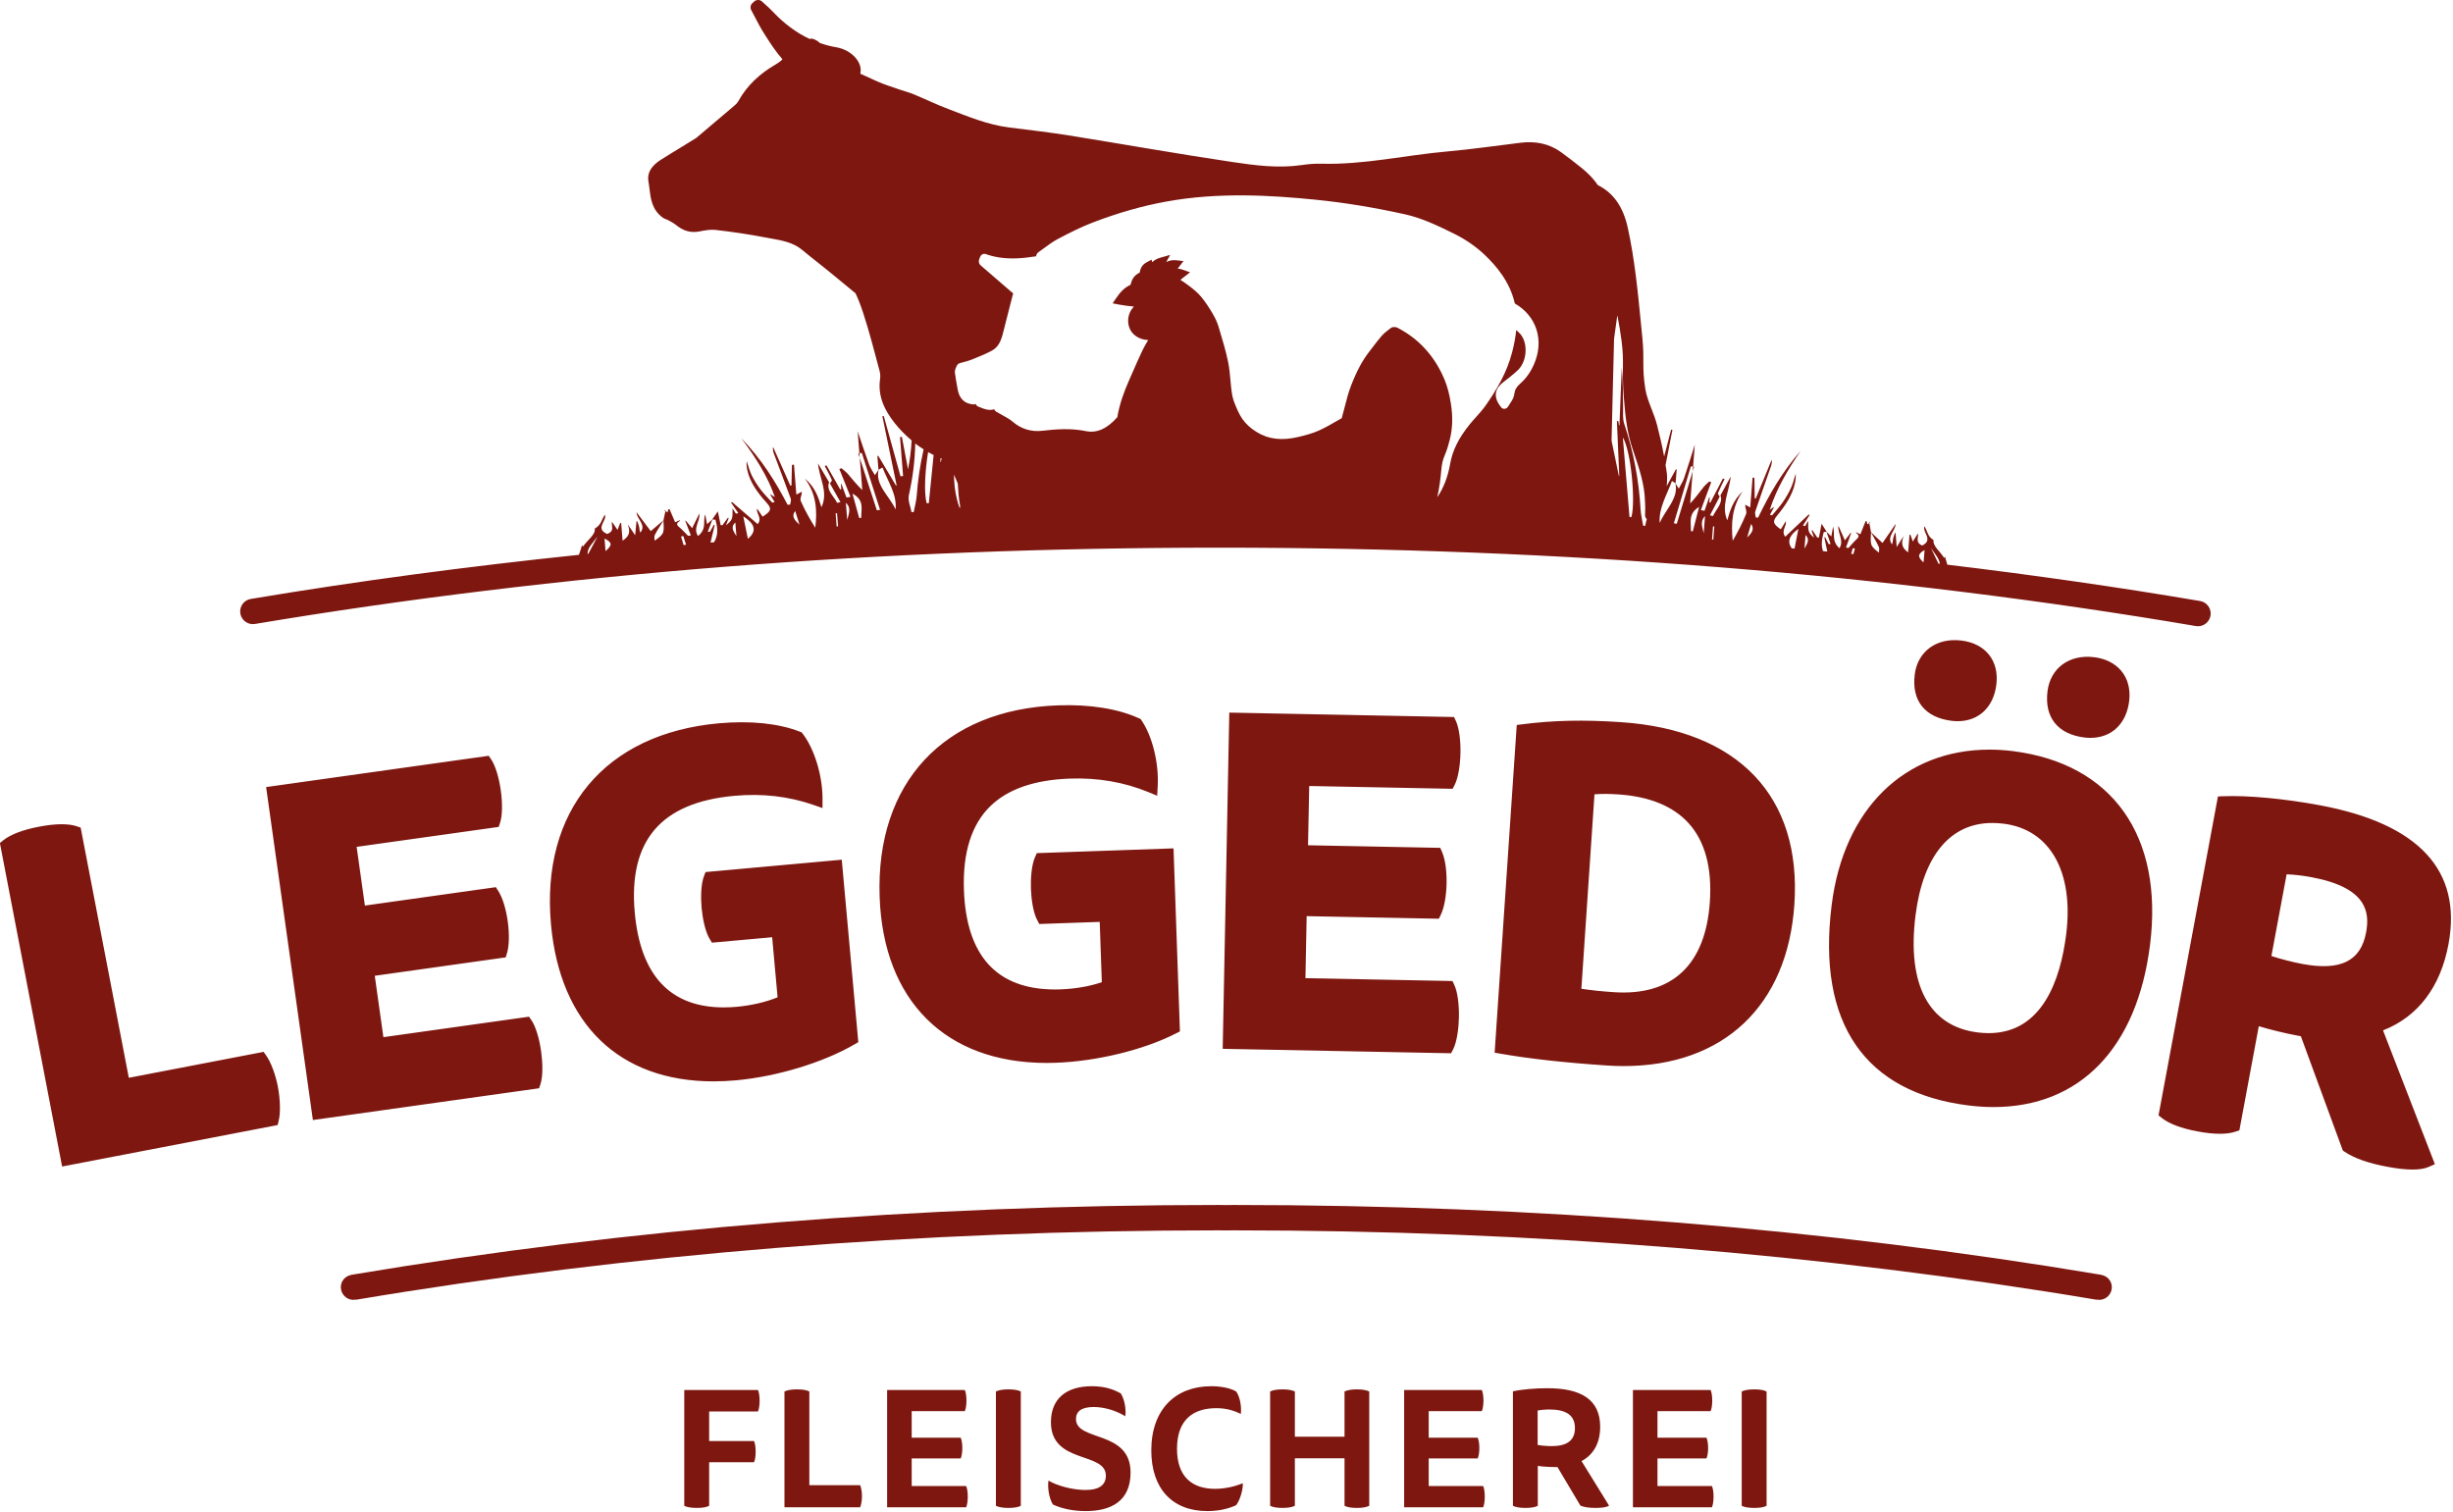 <?xml version="1.0" encoding="UTF-8" standalone="no"?>
<!DOCTYPE svg PUBLIC "-//W3C//DTD SVG 1.1//EN" "http://www.w3.org/Graphics/SVG/1.1/DTD/svg11.dtd">
<svg width="100%" height="100%" viewBox="0 0 1126 694" version="1.1" xmlns="http://www.w3.org/2000/svg" xmlns:xlink="http://www.w3.org/1999/xlink" xml:space="preserve" xmlns:serif="http://www.serif.com/" style="fill-rule:evenodd;clip-rule:evenodd;stroke-linejoin:round;stroke-miterlimit:2;">
    <g transform="matrix(1,0,0,1,-1673.83,-5270.37)">
        <g transform="matrix(10.886,0,0,10.886,2738.66,5594.13)">
            <path d="M0,4.214C-1.456,3.943 -3.02,3.792 -4.061,3.834L-4.292,3.843L-6.798,17.292L-6.661,17.4C-6.354,17.645 -5.832,17.842 -5.15,17.969C-4.457,18.099 -3.905,18.101 -3.547,17.976L-3.388,17.921L-2.57,13.532C-2.103,13.674 -1.463,13.831 -0.934,13.929L-0.796,13.955L0.974,18.776L1.052,18.828C1.472,19.108 2.052,19.311 2.879,19.465C3.276,19.539 3.623,19.576 3.912,19.576C4.206,19.576 4.431,19.539 4.603,19.462L4.855,19.349L2.669,13.708C4.14,13.132 5.092,11.881 5.429,10.073C6.008,6.964 4.181,4.993 0,4.214M1.954,9.581C1.727,10.795 0.869,11.203 -0.722,10.909C-1.147,10.829 -1.673,10.693 -2.038,10.572L-1.396,7.126C-1.06,7.141 -0.704,7.182 -0.351,7.248C1.996,7.685 2.114,8.725 1.954,9.581M-4.606,-3.779C-4.557,-4.071 -4.752,-4.347 -5.044,-4.397C-8.529,-4.989 -12.089,-5.496 -15.704,-5.93L-15.803,-6.269C-15.817,-6.251 -15.824,-6.233 -15.84,-6.214C-16,-6.486 -16.325,-6.712 -16.284,-6.966C-16.561,-7.141 -16.532,-7.36 -16.675,-7.548C-16.753,-7.28 -16.278,-6.973 -16.767,-6.736C-17.062,-6.873 -16.916,-7.05 -16.942,-7.251C-17.023,-7.123 -17.082,-7.028 -17.159,-6.906C-17.199,-7.019 -17.23,-7.106 -17.26,-7.192C-17.273,-7.193 -17.286,-7.193 -17.298,-7.194C-17.318,-6.945 -17.337,-6.697 -17.357,-6.448C-17.684,-6.68 -17.624,-6.904 -17.548,-7.138C-17.636,-6.998 -17.724,-6.858 -17.839,-6.675C-17.856,-6.897 -17.871,-7.08 -17.885,-7.263C-17.894,-7.265 -17.902,-7.267 -17.911,-7.27C-17.936,-7.195 -17.97,-7.121 -17.985,-7.045C-18.001,-6.959 -18.001,-6.871 -18.036,-6.787C-18.279,-7.108 -17.894,-7.35 -17.883,-7.645C-18.064,-7.383 -18.245,-7.121 -18.436,-6.845C-18.602,-6.999 -18.761,-7.147 -18.92,-7.295C-18.92,-7.293 -18.921,-7.291 -18.921,-7.289C-18.81,-7.088 -18.689,-6.888 -18.595,-6.685C-18.559,-6.607 -18.587,-6.522 -18.586,-6.44C-18.751,-6.559 -18.882,-6.674 -18.912,-6.794C-18.954,-6.958 -18.922,-7.124 -18.921,-7.289C-18.923,-7.293 -18.925,-7.297 -18.927,-7.301C-18.925,-7.299 -18.922,-7.297 -18.92,-7.295L-18.92,-7.296C-18.945,-7.426 -18.969,-7.556 -18.994,-7.685C-19.02,-7.668 -19.042,-7.653 -19.076,-7.63C-19.088,-7.686 -19.096,-7.722 -19.104,-7.759C-19.119,-7.762 -19.134,-7.765 -19.149,-7.768C-19.221,-7.587 -19.292,-7.405 -19.369,-7.211C-19.448,-7.249 -19.496,-7.272 -19.548,-7.298C-19.548,-7.282 -19.555,-7.268 -19.546,-7.262C-19.412,-7.176 -19.422,-7.1 -19.521,-7.011C-19.652,-6.891 -19.756,-6.759 -19.872,-6.633C-19.907,-6.639 -19.942,-6.646 -19.977,-6.653C-19.903,-6.859 -19.83,-7.065 -19.756,-7.271C-19.763,-7.273 -19.769,-7.275 -19.776,-7.277C-19.849,-7.182 -19.922,-7.088 -20.024,-6.956C-20.126,-7.187 -20.211,-7.378 -20.296,-7.57C-20.343,-7.266 -20.042,-6.952 -20.255,-6.623C-20.6,-6.936 -20.428,-7.24 -20.52,-7.536C-20.543,-7.411 -20.566,-7.285 -20.596,-7.12C-20.685,-7.208 -20.74,-7.263 -20.794,-7.317L-20.798,-7.317C-20.741,-7.145 -20.684,-6.974 -20.626,-6.803C-20.653,-6.8 -20.679,-6.798 -20.706,-6.795C-20.756,-6.892 -20.805,-6.989 -20.854,-7.086C-20.866,-7.085 -20.878,-7.084 -20.89,-7.082C-20.848,-6.883 -20.806,-6.683 -20.764,-6.483C-20.824,-6.489 -20.886,-6.494 -20.946,-6.5C-21.038,-6.767 -20.987,-7.034 -20.917,-7.299C-20.914,-7.31 -20.843,-7.312 -20.798,-7.317C-20.799,-7.319 -20.8,-7.321 -20.801,-7.323C-20.799,-7.322 -20.796,-7.319 -20.794,-7.317L-20.791,-7.317C-20.863,-7.431 -20.935,-7.545 -21.005,-7.656C-21.042,-7.469 -21.08,-7.272 -21.118,-7.075C-21.141,-7.074 -21.163,-7.073 -21.186,-7.072C-21.253,-7.174 -21.321,-7.275 -21.388,-7.377C-21.401,-7.376 -21.414,-7.374 -21.428,-7.373C-21.394,-7.277 -21.361,-7.181 -21.323,-7.069C-21.569,-7.285 -21.581,-7.328 -21.57,-7.782C-21.614,-7.706 -21.657,-7.63 -21.701,-7.554C-21.731,-7.563 -21.762,-7.571 -21.792,-7.58C-21.698,-7.727 -21.605,-7.875 -21.511,-8.022C-21.524,-8.029 -21.538,-8.037 -21.552,-8.044C-21.871,-7.741 -22.191,-7.438 -22.539,-7.108C-22.728,-7.368 -22.467,-7.55 -22.514,-7.763C-22.584,-7.65 -22.655,-7.536 -22.726,-7.421C-23.051,-7.641 -23.087,-7.752 -22.882,-7.999C-22.521,-8.435 -22.226,-8.885 -22.126,-9.383C-22.101,-9.507 -22.086,-9.631 -22.1,-9.76C-22.163,-9.562 -22.208,-9.361 -22.295,-9.169C-22.389,-8.962 -22.507,-8.759 -22.642,-8.562C-22.773,-8.373 -22.941,-8.194 -23.092,-8.01C-23.123,-8.018 -23.154,-8.025 -23.184,-8.032C-23.127,-8.137 -23.071,-8.243 -23,-8.374C-23.084,-8.316 -23.137,-8.279 -23.191,-8.242C-22.914,-9.115 -22.435,-9.933 -21.884,-10.734C-22.667,-9.846 -23.214,-8.891 -23.682,-7.915C-23.715,-7.917 -23.747,-7.919 -23.779,-7.921C-23.788,-8.005 -23.828,-8.093 -23.802,-8.171C-23.588,-8.808 -23.36,-9.442 -23.14,-10.077C-23.109,-10.167 -23.093,-10.26 -23.109,-10.357C-23.333,-9.812 -23.558,-9.266 -23.782,-8.72C-23.797,-8.722 -23.812,-8.724 -23.826,-8.726C-23.83,-9.015 -23.834,-9.305 -23.838,-9.594C-23.864,-9.596 -23.89,-9.598 -23.916,-9.6C-23.948,-9.197 -23.98,-8.793 -24.015,-8.342C-24.127,-8.404 -24.168,-8.427 -24.223,-8.458C-24.224,-8.436 -24.228,-8.42 -24.226,-8.405C-24.212,-8.29 -24.148,-8.165 -24.191,-8.061C-24.346,-7.681 -24.537,-7.307 -24.753,-6.938C-24.826,-7.658 -24.79,-8.363 -24.335,-9.017C-24.731,-8.652 -24.864,-8.226 -24.982,-7.8C-25.256,-8.427 -24.897,-9.005 -24.838,-9.646C-24.996,-9.356 -25.133,-9.103 -25.271,-8.85C-25.148,-8.515 -25.462,-8.268 -25.583,-7.982C-25.626,-7.992 -25.67,-8.001 -25.713,-8.01C-25.576,-8.275 -25.438,-8.539 -25.301,-8.803C-25.327,-8.852 -25.389,-8.907 -25.373,-8.948C-25.292,-9.148 -25.191,-9.344 -25.096,-9.542C-25.12,-9.548 -25.145,-9.554 -25.169,-9.559C-25.345,-9.222 -25.52,-8.885 -25.696,-8.548C-25.71,-8.551 -25.725,-8.553 -25.739,-8.555C-25.733,-8.628 -25.727,-8.7 -25.722,-8.772C-25.729,-8.773 -25.737,-8.773 -25.744,-8.773C-25.811,-8.583 -25.877,-8.393 -25.943,-8.202C-25.994,-8.212 -26.045,-8.221 -26.097,-8.23C-25.951,-8.623 -25.805,-9.016 -25.659,-9.409C-25.687,-9.418 -25.715,-9.427 -25.742,-9.437C-25.824,-9.358 -25.919,-9.283 -25.985,-9.199C-26.164,-8.97 -26.331,-8.738 -26.547,-8.512C-26.511,-8.969 -26.475,-9.423 -26.44,-9.869C-26.664,-9.131 -26.888,-8.393 -27.112,-7.655L-27.235,-7.675C-26.996,-8.475 -26.757,-9.275 -26.519,-10.075C-26.487,-10.072 -26.456,-10.07 -26.424,-10.067C-26.4,-10.379 -26.375,-10.692 -26.352,-10.989C-26.489,-10.558 -26.638,-10.067 -26.804,-9.578C-26.852,-9.434 -26.945,-9.297 -27.028,-9.136C-27.085,-9.228 -27.128,-9.297 -27.171,-9.367C-27.018,-8.737 -27.598,-8.245 -27.831,-7.687C-27.885,-8.309 -27.529,-8.866 -27.316,-9.459C-27.25,-9.417 -27.211,-9.392 -27.171,-9.367C-27.169,-9.365 -27.164,-9.363 -27.162,-9.361C-27.147,-9.555 -27.131,-9.748 -27.116,-9.942C-27.126,-9.946 -27.136,-9.951 -27.147,-9.955C-27.277,-9.718 -27.407,-9.48 -27.537,-9.242C-27.518,-9.423 -27.512,-9.604 -27.53,-9.784C-27.542,-9.899 -27.569,-10.013 -27.586,-10.127C-27.489,-10.623 -27.392,-11.12 -27.295,-11.617C-27.314,-11.62 -27.333,-11.622 -27.351,-11.624C-27.449,-11.246 -27.547,-10.868 -27.645,-10.49C-27.725,-10.921 -27.824,-11.356 -27.944,-11.822C-28.005,-12.056 -28.092,-12.282 -28.177,-12.5C-28.288,-12.786 -28.392,-13.055 -28.436,-13.33C-28.591,-14.31 -28.466,-14.509 -28.562,-15.486L-28.626,-16.133C-28.755,-17.45 -28.888,-18.811 -29.178,-20.138C-29.371,-21.02 -29.786,-21.609 -30.439,-21.935C-30.618,-22.197 -30.843,-22.429 -31.103,-22.641C-31.393,-22.876 -31.689,-23.104 -31.991,-23.324C-32.499,-23.691 -33.073,-23.796 -33.686,-23.723C-34.718,-23.6 -35.747,-23.447 -36.781,-23.355C-38.559,-23.199 -40.311,-22.785 -42.109,-22.838C-42.383,-22.846 -42.662,-22.82 -42.934,-22.78C-43.916,-22.636 -44.893,-22.767 -45.855,-22.91C-48.159,-23.252 -50.452,-23.662 -52.751,-24.031C-53.586,-24.164 -54.426,-24.261 -55.264,-24.366C-56.166,-24.478 -56.995,-24.828 -57.833,-25.145C-58.33,-25.333 -58.809,-25.567 -59.301,-25.77C-59.496,-25.85 -59.704,-25.901 -59.905,-25.971C-60.214,-26.079 -60.527,-26.177 -60.827,-26.308C-61.016,-26.39 -61.204,-26.478 -61.391,-26.566C-61.418,-26.583 -61.447,-26.593 -61.476,-26.604C-61.497,-26.615 -61.518,-26.624 -61.54,-26.634C-61.528,-26.692 -61.522,-26.749 -61.524,-26.805C-61.542,-27.236 -61.994,-27.651 -62.554,-27.748C-62.792,-27.789 -63.021,-27.849 -63.244,-27.926C-63.256,-27.937 -63.267,-27.949 -63.28,-27.96C-63.378,-28.049 -63.581,-28.145 -63.659,-28.101C-63.662,-28.1 -63.663,-28.096 -63.666,-28.094C-64.235,-28.357 -64.759,-28.747 -65.249,-29.27C-65.347,-29.373 -65.45,-29.466 -65.551,-29.556C-65.595,-29.596 -65.638,-29.635 -65.681,-29.675C-65.776,-29.764 -65.923,-29.764 -66.018,-29.676L-66.087,-29.613C-66.171,-29.536 -66.192,-29.412 -66.138,-29.312C-66.085,-29.216 -66.035,-29.118 -65.984,-29.021C-65.867,-28.795 -65.746,-28.561 -65.603,-28.339L-65.522,-28.211C-65.311,-27.88 -65.088,-27.542 -64.821,-27.241C-64.9,-27.156 -65.008,-27.082 -65.13,-27.011C-65.777,-26.632 -66.318,-26.141 -66.684,-25.473C-66.737,-25.376 -66.835,-25.3 -66.922,-25.225C-67.431,-24.79 -67.942,-24.356 -68.456,-23.926C-68.675,-23.789 -68.894,-23.653 -69.115,-23.519C-69.384,-23.355 -69.654,-23.192 -69.92,-23.023C-70.098,-22.91 -70.572,-22.608 -70.472,-22.08C-70.454,-21.982 -70.442,-21.881 -70.43,-21.779C-70.381,-21.368 -70.326,-20.902 -69.882,-20.573C-69.821,-20.527 -69.757,-20.504 -69.711,-20.488C-69.695,-20.482 -69.679,-20.478 -69.666,-20.47L-69.574,-20.42C-69.483,-20.37 -69.397,-20.323 -69.33,-20.269C-69.008,-20.003 -68.699,-19.91 -68.325,-19.982C-68.098,-20.026 -67.864,-20.07 -67.654,-20.047L-67.653,-20.047C-66.888,-19.958 -66.21,-19.856 -65.582,-19.735C-65.5,-19.72 -65.417,-19.705 -65.335,-19.69C-64.84,-19.602 -64.372,-19.518 -63.997,-19.207C-63.792,-19.036 -63.582,-18.87 -63.373,-18.704C-63.203,-18.569 -63.033,-18.434 -62.864,-18.296L-62.558,-18.046C-62.292,-17.828 -62.021,-17.606 -61.752,-17.382L-61.751,-17.393C-61.618,-17.119 -61.513,-16.832 -61.418,-16.542C-61.153,-15.743 -60.951,-14.922 -60.729,-14.109C-60.699,-14 -60.69,-13.878 -60.706,-13.767C-60.812,-13.039 -60.519,-12.443 -60.088,-11.898C-59.873,-11.625 -59.631,-11.387 -59.375,-11.168C-59.398,-10.765 -59.443,-10.36 -59.528,-9.951C-59.616,-10.417 -59.702,-10.869 -59.787,-11.321C-59.813,-11.317 -59.839,-11.314 -59.865,-11.311C-59.822,-10.763 -59.779,-10.216 -59.736,-9.668C-59.772,-9.664 -59.809,-9.66 -59.845,-9.656C-60.08,-10.503 -60.314,-11.349 -60.549,-12.196C-60.569,-12.194 -60.59,-12.191 -60.61,-12.189C-60.41,-11.217 -60.209,-10.246 -60.008,-9.274C-60.018,-9.273 -60.028,-9.271 -60.038,-9.27C-60.288,-9.688 -60.537,-10.106 -60.786,-10.525C-60.798,-10.52 -60.809,-10.516 -60.82,-10.511C-60.805,-10.318 -60.789,-10.124 -60.774,-9.93C-60.771,-9.932 -60.767,-9.935 -60.764,-9.936C-60.72,-9.962 -60.677,-9.987 -60.604,-10.029C-60.375,-9.438 -59.988,-8.884 -60.052,-8.26C-60.304,-8.817 -60.937,-9.305 -60.764,-9.936C-60.812,-9.866 -60.86,-9.797 -60.924,-9.704C-61.013,-9.864 -61.114,-10.001 -61.166,-10.144C-61.344,-10.632 -61.504,-11.123 -61.651,-11.553C-61.628,-11.256 -61.603,-10.943 -61.579,-10.631C-61.544,-10.634 -61.51,-10.637 -61.475,-10.64C-61.219,-9.841 -60.963,-9.042 -60.707,-8.244C-60.752,-8.237 -60.797,-8.23 -60.842,-8.223C-61.082,-8.96 -61.323,-9.697 -61.563,-10.433C-61.528,-9.987 -61.492,-9.533 -61.456,-9.076C-61.691,-9.3 -61.873,-9.532 -62.068,-9.759C-62.139,-9.843 -62.243,-9.917 -62.332,-9.995C-62.363,-9.985 -62.394,-9.976 -62.424,-9.966C-62.267,-9.575 -62.11,-9.183 -61.953,-8.791C-62.009,-8.781 -62.065,-8.771 -62.122,-8.761C-62.193,-8.951 -62.264,-9.141 -62.335,-9.331C-62.344,-9.331 -62.352,-9.33 -62.36,-9.33C-62.355,-9.258 -62.349,-9.186 -62.343,-9.113C-62.359,-9.111 -62.374,-9.108 -62.39,-9.106C-62.58,-9.442 -62.771,-9.778 -62.961,-10.113C-62.988,-10.107 -63.015,-10.101 -63.041,-10.096C-62.939,-9.898 -62.829,-9.703 -62.742,-9.503C-62.724,-9.463 -62.793,-9.407 -62.822,-9.358C-62.674,-9.094 -62.525,-8.831 -62.376,-8.567C-62.423,-8.558 -62.471,-8.548 -62.519,-8.538C-62.65,-8.823 -62.992,-9.068 -62.855,-9.404C-63.004,-9.656 -63.153,-9.908 -63.324,-10.198C-63.265,-9.556 -62.875,-8.981 -63.18,-8.351C-63.307,-8.776 -63.449,-9.202 -63.881,-9.564C-63.387,-8.913 -63.353,-8.208 -63.438,-7.487C-63.672,-7.855 -63.879,-8.227 -64.047,-8.607C-64.093,-8.71 -64.022,-8.835 -64.005,-8.951C-64.003,-8.966 -64.007,-8.982 -64.009,-9.004C-64.069,-8.973 -64.114,-8.95 -64.237,-8.886C-64.273,-9.337 -64.305,-9.741 -64.336,-10.145C-64.365,-10.142 -64.394,-10.14 -64.423,-10.138C-64.429,-9.848 -64.436,-9.558 -64.442,-9.269C-64.458,-9.267 -64.474,-9.265 -64.491,-9.263C-64.733,-9.807 -64.975,-10.352 -65.218,-10.896C-65.235,-10.798 -65.219,-10.705 -65.186,-10.616C-64.948,-9.982 -64.703,-9.349 -64.473,-8.714C-64.445,-8.636 -64.489,-8.547 -64.5,-8.463C-64.536,-8.461 -64.571,-8.458 -64.606,-8.456C-65.113,-9.43 -65.706,-10.381 -66.56,-11.264C-65.961,-10.466 -65.441,-9.651 -65.143,-8.78C-65.202,-8.817 -65.261,-8.853 -65.353,-8.911C-65.276,-8.78 -65.214,-8.675 -65.153,-8.57C-65.186,-8.562 -65.22,-8.555 -65.253,-8.547C-65.418,-8.73 -65.601,-8.907 -65.743,-9.096C-65.891,-9.292 -66.018,-9.494 -66.12,-9.7C-66.214,-9.892 -66.262,-10.093 -66.33,-10.29C-66.346,-10.161 -66.331,-10.037 -66.304,-9.914C-66.198,-9.416 -65.877,-8.967 -65.485,-8.535C-65.261,-8.289 -65.302,-8.177 -65.661,-7.955C-65.738,-8.069 -65.814,-8.182 -65.891,-8.295C-65.943,-8.081 -65.658,-7.902 -65.868,-7.64C-66.248,-7.967 -66.596,-8.268 -66.945,-8.569C-66.96,-8.562 -66.975,-8.554 -66.99,-8.547C-66.888,-8.4 -66.787,-8.253 -66.685,-8.107C-66.718,-8.098 -66.752,-8.089 -66.786,-8.08C-66.833,-8.156 -66.88,-8.231 -66.927,-8.307C-66.918,-7.853 -66.932,-7.81 -67.204,-7.592C-67.161,-7.704 -67.124,-7.8 -67.087,-7.897C-67.101,-7.898 -67.116,-7.899 -67.13,-7.9C-67.205,-7.798 -67.279,-7.696 -67.354,-7.594C-67.379,-7.595 -67.404,-7.596 -67.429,-7.597C-67.47,-7.793 -67.51,-7.99 -67.548,-8.177C-67.626,-8.065 -67.706,-7.95 -67.786,-7.836L-67.783,-7.836C-67.781,-7.838 -67.777,-7.84 -67.776,-7.842C-67.776,-7.84 -67.777,-7.838 -67.778,-7.835C-67.729,-7.831 -67.651,-7.83 -67.648,-7.819C-67.56,-7.506 -67.513,-7.192 -67.707,-6.875C-67.757,-6.871 -67.806,-6.866 -67.856,-6.862C-67.797,-7.109 -67.738,-7.355 -67.679,-7.602C-67.692,-7.603 -67.705,-7.604 -67.719,-7.605C-67.774,-7.508 -67.829,-7.41 -67.883,-7.313C-67.913,-7.315 -67.942,-7.318 -67.971,-7.32C-67.907,-7.492 -67.842,-7.664 -67.778,-7.835C-67.779,-7.835 -67.781,-7.836 -67.783,-7.836C-67.843,-7.781 -67.903,-7.726 -68.002,-7.637C-68.034,-7.802 -68.058,-7.928 -68.082,-8.053C-68.186,-7.756 -67.999,-7.453 -68.381,-7.138C-68.611,-7.464 -68.278,-7.781 -68.328,-8.085C-68.423,-7.893 -68.517,-7.7 -68.631,-7.469C-68.743,-7.6 -68.822,-7.694 -68.901,-7.787C-68.908,-7.785 -68.916,-7.783 -68.923,-7.781C-68.844,-7.576 -68.765,-7.37 -68.685,-7.165C-68.724,-7.158 -68.762,-7.151 -68.801,-7.144C-68.927,-7.27 -69.04,-7.401 -69.184,-7.52C-69.291,-7.609 -69.301,-7.684 -69.154,-7.771C-69.144,-7.777 -69.152,-7.791 -69.151,-7.807C-69.209,-7.781 -69.261,-7.758 -69.348,-7.718C-69.431,-7.912 -69.509,-8.093 -69.586,-8.275C-69.603,-8.271 -69.619,-8.268 -69.635,-8.265C-69.644,-8.228 -69.653,-8.192 -69.668,-8.136C-69.705,-8.158 -69.728,-8.173 -69.757,-8.19C-69.785,-8.06 -69.813,-7.931 -69.841,-7.8L-69.841,-7.799C-69.838,-7.801 -69.836,-7.804 -69.833,-7.806C-69.836,-7.802 -69.838,-7.798 -69.841,-7.794C-69.84,-7.628 -69.807,-7.462 -69.854,-7.298C-69.888,-7.178 -70.033,-7.062 -70.214,-6.942C-70.212,-7.023 -70.243,-7.109 -70.203,-7.186C-70.098,-7.39 -69.964,-7.591 -69.841,-7.794C-69.84,-7.796 -69.841,-7.797 -69.841,-7.799C-70.017,-7.65 -70.193,-7.501 -70.376,-7.345C-70.583,-7.62 -70.78,-7.88 -70.977,-8.141C-70.967,-7.846 -70.546,-7.607 -70.816,-7.284C-70.854,-7.368 -70.852,-7.456 -70.87,-7.542C-70.885,-7.618 -70.922,-7.692 -70.949,-7.766C-70.959,-7.764 -70.968,-7.762 -70.978,-7.759C-70.995,-7.576 -71.013,-7.393 -71.033,-7.171C-71.158,-7.353 -71.253,-7.492 -71.349,-7.632C-71.267,-7.398 -71.203,-7.174 -71.564,-6.94C-71.584,-7.189 -71.603,-7.437 -71.623,-7.686C-71.637,-7.685 -71.651,-7.684 -71.665,-7.684C-71.699,-7.597 -71.733,-7.51 -71.777,-7.396C-71.861,-7.518 -71.926,-7.612 -72.013,-7.74C-72.044,-7.539 -71.885,-7.362 -72.21,-7.223C-72.745,-7.457 -72.221,-7.767 -72.304,-8.035C-72.463,-7.846 -72.433,-7.627 -72.739,-7.449C-72.695,-7.196 -73.054,-6.967 -73.231,-6.694C-73.249,-6.713 -73.257,-6.731 -73.272,-6.749L-73.404,-6.345C-78.118,-5.854 -82.74,-5.239 -87.243,-4.485C-87.534,-4.437 -87.73,-4.161 -87.682,-3.87C-87.633,-3.578 -87.357,-3.381 -87.066,-3.43C-74.31,-5.564 -60.63,-6.647 -46.407,-6.647C-31.985,-6.647 -18.128,-5.535 -5.224,-3.342C-5.193,-3.337 -5.163,-3.334 -5.133,-3.334C-4.877,-3.334 -4.651,-3.519 -4.606,-3.779M-72.619,-7.117C-72.749,-6.874 -72.879,-6.632 -73.009,-6.389C-73.019,-6.388 -73.03,-6.386 -73.041,-6.385C-73.05,-6.646 -72.789,-6.879 -72.619,-7.117M-72.283,-6.502C-72.297,-6.685 -72.31,-6.844 -72.325,-7.033C-71.995,-6.863 -71.991,-6.755 -72.283,-6.502M-68.887,-6.769C-68.923,-6.766 -68.958,-6.763 -68.994,-6.76C-69.029,-6.88 -69.064,-7 -69.099,-7.119C-69.067,-7.125 -69.034,-7.131 -69.002,-7.137C-68.964,-7.014 -68.925,-6.892 -68.887,-6.769M-66.763,-7.131C-66.864,-7.317 -67.04,-7.495 -66.809,-7.709C-66.794,-7.516 -66.778,-7.323 -66.763,-7.131M-66.28,-7.02C-66.345,-7.338 -66.412,-7.659 -66.475,-7.968C-66.055,-7.696 -65.837,-7.395 -66.28,-7.02M-64.105,-7.619C-64.294,-7.787 -64.466,-7.965 -64.284,-8.193C-64.224,-8.001 -64.165,-7.81 -64.105,-7.619M-62.478,-7.547C-62.498,-7.546 -62.518,-7.544 -62.538,-7.542C-62.553,-7.726 -62.567,-7.911 -62.581,-8.095C-62.561,-8.096 -62.541,-8.098 -62.521,-8.099C-62.506,-7.915 -62.492,-7.731 -62.478,-7.547M-62.092,-7.815C-62.111,-8.056 -62.13,-8.298 -62.149,-8.539C-61.905,-8.32 -62.03,-8.067 -62.092,-7.815M-61.499,-7.909C-61.528,-7.905 -61.557,-7.901 -61.586,-7.897C-61.681,-8.24 -61.776,-8.583 -61.871,-8.927C-61.345,-8.64 -61.513,-8.262 -61.499,-7.909M-58.87,-10.794C-59.016,-10.144 -59.115,-9.494 -59.161,-8.842C-59.178,-8.612 -59.244,-8.381 -59.287,-8.15C-59.318,-8.148 -59.35,-8.146 -59.381,-8.145C-59.422,-8.384 -59.544,-8.625 -59.492,-8.863C-59.33,-9.591 -59.236,-10.316 -59.224,-11.039C-59.111,-10.95 -58.991,-10.872 -58.87,-10.794M-58.449,-10.553C-58.516,-9.876 -58.584,-9.199 -58.651,-8.523C-58.68,-8.522 -58.709,-8.521 -58.738,-8.521C-58.859,-8.898 -58.818,-9.858 -58.681,-10.676C-58.605,-10.632 -58.528,-10.591 -58.449,-10.553M-58.11,-10.407C-58.122,-10.36 -58.133,-10.313 -58.144,-10.266C-58.15,-10.265 -58.157,-10.265 -58.164,-10.264C-58.161,-10.318 -58.158,-10.372 -58.155,-10.426C-58.14,-10.42 -58.126,-10.413 -58.11,-10.407M-57.589,-9.726C-57.537,-9.607 -57.485,-9.485 -57.429,-9.347C-57.411,-9.033 -57.391,-8.719 -57.331,-8.408C-57.325,-8.378 -57.326,-8.348 -57.351,-8.316C-57.52,-8.781 -57.584,-9.252 -57.589,-9.726M-33.138,-14.368C-33.286,-14.034 -33.473,-13.775 -33.725,-13.555C-33.873,-13.425 -33.942,-13.3 -33.963,-13.123C-33.981,-12.971 -34.06,-12.851 -34.137,-12.736C-34.164,-12.695 -34.193,-12.652 -34.219,-12.606C-34.251,-12.548 -34.306,-12.509 -34.367,-12.502C-34.427,-12.495 -34.485,-12.521 -34.524,-12.572C-34.641,-12.725 -34.771,-12.931 -34.739,-13.165C-34.709,-13.384 -34.548,-13.531 -34.43,-13.622C-34.224,-13.781 -34.011,-13.945 -33.816,-14.129C-33.632,-14.303 -33.514,-14.574 -33.49,-14.874C-33.467,-15.172 -33.542,-15.452 -33.697,-15.642C-33.728,-15.682 -33.771,-15.72 -33.815,-15.761C-33.837,-15.78 -33.859,-15.801 -33.882,-15.823C-33.915,-15.478 -33.984,-15.163 -34.047,-14.915C-34.275,-14.008 -34.739,-13.264 -35.162,-12.656C-35.291,-12.471 -35.439,-12.306 -35.582,-12.148C-35.67,-12.05 -35.757,-11.953 -35.84,-11.851C-36.304,-11.279 -36.566,-10.754 -36.664,-10.199C-36.767,-9.621 -36.945,-9.166 -37.211,-8.773C-37.118,-9.189 -37.071,-9.586 -37.041,-9.926C-37.019,-10.174 -36.977,-10.358 -36.905,-10.522C-36.803,-10.752 -36.736,-10.995 -36.684,-11.201C-36.565,-11.667 -36.55,-12.165 -36.637,-12.721C-36.696,-13.099 -36.778,-13.416 -36.888,-13.691C-37.064,-14.13 -37.3,-14.529 -37.588,-14.878C-37.943,-15.307 -38.364,-15.646 -38.875,-15.914C-38.913,-15.934 -38.951,-15.943 -38.977,-15.947C-39.056,-15.959 -39.125,-15.944 -39.177,-15.904L-39.232,-15.862C-39.345,-15.775 -39.461,-15.686 -39.56,-15.572C-39.684,-15.43 -39.798,-15.28 -39.909,-15.135C-39.961,-15.066 -40.012,-14.998 -40.065,-14.931C-40.363,-14.552 -40.603,-14.106 -40.844,-13.486C-40.96,-13.189 -41.039,-12.878 -41.115,-12.578C-41.151,-12.435 -41.188,-12.292 -41.228,-12.151C-41.234,-12.129 -41.239,-12.115 -41.242,-12.107C-41.306,-12.071 -41.369,-12.034 -41.432,-11.998C-41.685,-11.851 -41.947,-11.7 -42.213,-11.581C-42.471,-11.466 -42.755,-11.392 -43.047,-11.321C-43.771,-11.145 -44.34,-11.215 -44.857,-11.542C-45.094,-11.692 -45.285,-11.87 -45.427,-12.071C-45.566,-12.268 -45.667,-12.514 -45.755,-12.732C-45.814,-12.876 -45.856,-13.039 -45.88,-13.215C-45.902,-13.374 -45.917,-13.539 -45.931,-13.699C-45.954,-13.955 -45.978,-14.219 -46.031,-14.479C-46.123,-14.929 -46.257,-15.374 -46.386,-15.805L-46.43,-15.952C-46.485,-16.137 -46.57,-16.326 -46.681,-16.513C-46.81,-16.731 -46.967,-16.984 -47.16,-17.217C-47.305,-17.394 -47.484,-17.538 -47.67,-17.682C-47.788,-17.775 -47.912,-17.856 -48.043,-17.94L-47.636,-18.258L-47.936,-18.366C-48.011,-18.393 -48.085,-18.409 -48.156,-18.414L-47.914,-18.732L-48.222,-18.766C-48.386,-18.784 -48.525,-18.75 -48.64,-18.69L-48.473,-18.992L-48.878,-18.878C-49.024,-18.837 -49.143,-18.772 -49.234,-18.685L-49.255,-18.791L-49.462,-18.684C-49.583,-18.621 -49.725,-18.495 -49.758,-18.247C-49.978,-18.137 -50.087,-17.987 -50.144,-17.731C-50.424,-17.607 -50.601,-17.389 -50.75,-17.171L-50.901,-16.95L-50.638,-16.899C-50.422,-16.857 -50.211,-16.834 -50.006,-16.815C-50.021,-16.793 -50.04,-16.77 -50.061,-16.743C-50.331,-16.414 -50.302,-15.905 -49.997,-15.631C-49.838,-15.49 -49.635,-15.412 -49.399,-15.403C-49.483,-15.264 -49.569,-15.122 -49.641,-14.97C-49.798,-14.638 -49.948,-14.296 -50.092,-13.966L-50.214,-13.688C-50.402,-13.263 -50.604,-12.735 -50.703,-12.149C-51.134,-11.66 -51.566,-11.467 -52.032,-11.562C-52.665,-11.693 -53.314,-11.642 -53.858,-11.577C-54.331,-11.521 -54.755,-11.65 -55.113,-11.958C-55.237,-12.064 -55.383,-12.144 -55.552,-12.236C-55.636,-12.282 -55.723,-12.329 -55.812,-12.382C-55.849,-12.405 -55.877,-12.44 -55.893,-12.482C-55.987,-12.456 -56.072,-12.449 -56.172,-12.465C-56.278,-12.482 -56.39,-12.523 -56.571,-12.597C-56.62,-12.617 -56.657,-12.659 -56.676,-12.71C-56.707,-12.692 -56.742,-12.684 -56.777,-12.687C-57.152,-12.72 -57.368,-12.935 -57.436,-13.328L-57.463,-13.481C-57.495,-13.658 -57.526,-13.835 -57.55,-14.013C-57.563,-14.119 -57.524,-14.204 -57.497,-14.261C-57.492,-14.271 -57.487,-14.281 -57.483,-14.292C-57.459,-14.359 -57.409,-14.409 -57.347,-14.427C-57.294,-14.442 -57.24,-14.457 -57.186,-14.471C-57.072,-14.501 -56.965,-14.529 -56.863,-14.57L-56.743,-14.618C-56.483,-14.723 -56.213,-14.831 -55.968,-14.969C-55.654,-15.145 -55.568,-15.497 -55.469,-15.905L-55.44,-16.021C-55.362,-16.333 -55.282,-16.644 -55.206,-16.941L-55.107,-17.324C-55.103,-17.34 -55.098,-17.355 -55.091,-17.369C-55.124,-17.394 -55.156,-17.42 -55.187,-17.447C-55.485,-17.706 -55.783,-17.963 -56.082,-18.22L-56.471,-18.555C-56.539,-18.614 -56.561,-18.718 -56.526,-18.809L-56.49,-18.902C-56.449,-19.007 -56.346,-19.062 -56.252,-19.028C-56.076,-18.965 -55.89,-18.917 -55.698,-18.887C-55.199,-18.808 -54.697,-18.843 -54.127,-18.934C-54.121,-19.001 -54.087,-19.065 -54.032,-19.104C-53.952,-19.159 -53.873,-19.218 -53.794,-19.276C-53.612,-19.411 -53.424,-19.55 -53.22,-19.658C-52.669,-19.95 -52.202,-20.182 -51.715,-20.367C-50.657,-20.77 -49.654,-21.056 -48.646,-21.24C-46.426,-21.646 -44.211,-21.507 -42.336,-21.319C-41.119,-21.197 -39.846,-20.988 -38.556,-20.7C-37.864,-20.545 -37.211,-20.237 -36.49,-19.88C-36.005,-19.64 -35.553,-19.324 -35.183,-18.967C-34.747,-18.545 -34.154,-17.884 -33.941,-16.944C-33.014,-16.411 -32.691,-15.377 -33.138,-14.368M-29.387,-11.296C-29.04,-10.749 -28.841,-8.559 -29.026,-7.938C-29.052,-7.938 -29.079,-7.939 -29.105,-7.939C-29.199,-9.058 -29.293,-10.177 -29.387,-11.296M-28.377,-7.852C-28.401,-7.757 -28.428,-7.662 -28.443,-7.567L-28.529,-7.571C-28.566,-7.802 -28.625,-8.033 -28.638,-8.262C-28.708,-9.468 -28.926,-10.67 -29.327,-11.87C-29.397,-12.08 -29.374,-12.298 -29.375,-12.512C-29.381,-13.09 -29.377,-13.668 -29.432,-14.249C-29.464,-13.436 -29.497,-12.622 -29.529,-11.808C-29.536,-11.808 -29.543,-11.808 -29.549,-11.807C-29.559,-11.866 -29.567,-11.924 -29.577,-11.983C-29.596,-11.984 -29.616,-11.984 -29.636,-11.985C-29.603,-11.215 -29.57,-10.446 -29.537,-9.676C-29.543,-9.677 -29.549,-9.677 -29.555,-9.678C-29.657,-10.171 -29.759,-10.663 -29.862,-11.156C-29.831,-12.591 -29.789,-14.026 -29.756,-15.462C-29.713,-15.792 -29.668,-16.123 -29.619,-16.447C-29.549,-16.096 -29.486,-15.73 -29.439,-15.361C-29.318,-14.399 -29.441,-14.193 -29.343,-12.969C-29.282,-12.194 -29.211,-11.494 -28.968,-10.787L-28.949,-10.73C-28.713,-10.042 -28.468,-9.331 -28.452,-8.597L-28.447,-8.48C-28.445,-8.421 -28.442,-8.362 -28.442,-8.303C-28.442,-8.239 -28.444,-8.175 -28.446,-8.111L-28.449,-8.013C-28.451,-7.949 -28.42,-7.896 -28.377,-7.852M-26.17,-8.366C-26.259,-8.022 -26.348,-7.678 -26.437,-7.334C-26.463,-7.338 -26.49,-7.342 -26.516,-7.346C-26.501,-7.699 -26.651,-8.075 -26.17,-8.366M-25.92,-7.98C-25.939,-7.739 -25.958,-7.497 -25.977,-7.256C-26.032,-7.507 -26.144,-7.759 -25.92,-7.98M-25.529,-7.539C-25.543,-7.355 -25.558,-7.171 -25.572,-6.987C-25.591,-6.988 -25.609,-6.99 -25.627,-6.992C-25.613,-7.175 -25.599,-7.36 -25.584,-7.544C-25.566,-7.542 -25.547,-7.541 -25.529,-7.539M-24.145,-7.074C-24.089,-7.266 -24.033,-7.457 -23.978,-7.649C-23.814,-7.422 -23.972,-7.243 -24.145,-7.074M-21.984,-7.44C-22.037,-7.169 -22.091,-6.888 -22.146,-6.609C-22.184,-6.612 -22.223,-6.616 -22.262,-6.619C-22.493,-6.932 -22.322,-7.198 -21.984,-7.44M-21.728,-6.605C-21.712,-6.798 -21.697,-6.991 -21.682,-7.184C-21.473,-6.971 -21.634,-6.792 -21.728,-6.605M-19.6,-6.61C-19.622,-6.532 -19.643,-6.454 -19.664,-6.376C-19.696,-6.379 -19.727,-6.383 -19.759,-6.387C-19.736,-6.467 -19.712,-6.547 -19.689,-6.627C-19.659,-6.621 -19.63,-6.616 -19.6,-6.61M-16.663,-6.547C-16.678,-6.367 -16.69,-6.214 -16.703,-6.043C-16.713,-6.044 -16.723,-6.045 -16.733,-6.046C-16.961,-6.273 -16.951,-6.382 -16.663,-6.547M-16.019,-5.966C-16.038,-5.968 -16.058,-5.97 -16.077,-5.972C-16.183,-6.193 -16.289,-6.413 -16.395,-6.633C-16.254,-6.415 -16.046,-6.201 -16.019,-5.966M-69.826,-8.233C-69.806,-8.221 -69.778,-8.204 -69.757,-8.19C-69.755,-8.2 -69.753,-8.209 -69.751,-8.218C-69.776,-8.223 -69.801,-8.228 -69.826,-8.233M-61.563,-10.433C-61.568,-10.501 -61.573,-10.564 -61.579,-10.631C-61.595,-10.629 -61.61,-10.628 -61.626,-10.627C-61.605,-10.562 -61.584,-10.498 -61.563,-10.433M-26.424,-10.067C-26.43,-10 -26.435,-9.937 -26.44,-9.869C-26.42,-9.934 -26.401,-9.998 -26.381,-10.063C-26.396,-10.064 -26.41,-10.065 -26.424,-10.067M-18.999,-7.713C-18.998,-7.704 -18.996,-7.695 -18.994,-7.685C-18.974,-7.699 -18.949,-7.716 -18.931,-7.728C-18.954,-7.723 -18.977,-7.718 -18.999,-7.713M-86.702,14.614L-92.385,15.707L-94.415,5.158L-94.574,5.103C-94.934,4.98 -95.484,4.986 -96.178,5.12C-96.859,5.251 -97.381,5.451 -97.686,5.698L-97.821,5.808L-95.197,19.449L-86.109,17.7L-86.065,17.52C-85.983,17.191 -85.998,16.612 -86.1,16.079C-86.199,15.567 -86.397,15.039 -86.594,14.765L-86.702,14.614ZM-86.595,3.448L-84.623,17.488L-75.086,16.149L-75.028,15.979C-74.912,15.632 -74.937,15.033 -75,14.589C-75.077,14.034 -75.234,13.532 -75.408,13.279L-75.509,13.131L-81.65,13.994L-82.014,11.406L-76.492,10.629L-76.438,10.451C-76.344,10.139 -76.333,9.637 -76.407,9.107C-76.483,8.57 -76.629,8.102 -76.808,7.825L-76.908,7.669L-82.43,8.445L-82.778,5.969L-76.788,5.128L-76.731,4.958C-76.634,4.668 -76.622,4.142 -76.7,3.586C-76.778,3.03 -76.935,2.529 -77.108,2.277L-77.21,2.129L-86.595,3.448ZM-65.257,9.78L-65.028,12.313C-65.513,12.513 -66.13,12.657 -66.756,12.714C-66.941,12.731 -67.123,12.739 -67.301,12.739C-69.548,12.739 -70.809,11.396 -71.05,8.747C-71.325,5.711 -69.952,4.099 -66.852,3.817C-65.664,3.709 -64.556,3.839 -63.519,4.199L-63.134,4.333L-63.134,3.925C-63.134,2.964 -63.474,1.847 -63.962,1.207L-64.011,1.143L-64.087,1.113C-64.985,0.761 -66.178,0.639 -67.514,0.76C-72.31,1.195 -75.018,4.445 -74.583,9.24C-74.201,13.445 -71.703,15.858 -67.729,15.858C-67.422,15.858 -67.103,15.843 -66.782,15.814C-65.058,15.658 -63.095,15.062 -61.783,14.296L-61.624,14.203L-62.322,6.511L-68.065,7.032L-68.13,7.199C-68.264,7.539 -68.27,8.12 -68.231,8.549C-68.192,8.978 -68.081,9.547 -67.889,9.857L-67.795,10.009L-65.257,9.78ZM-51.445,9.133L-51.356,11.675C-51.851,11.848 -52.476,11.957 -53.104,11.979C-53.179,11.982 -53.253,11.983 -53.326,11.983C-55.78,11.983 -57.073,10.569 -57.171,7.78C-57.225,6.207 -56.848,5.018 -56.05,4.246C-55.312,3.531 -54.187,3.143 -52.706,3.091C-51.52,3.049 -50.413,3.241 -49.399,3.658L-49.022,3.813L-48.999,3.406C-48.946,2.446 -49.223,1.311 -49.675,0.646L-49.72,0.579L-49.794,0.546C-50.669,0.146 -51.861,-0.046 -53.197,0.002C-58.009,0.17 -60.894,3.264 -60.725,8.076C-60.572,12.462 -57.94,15.08 -53.684,15.081C-53.558,15.081 -53.43,15.078 -53.301,15.074C-51.568,15.013 -49.576,14.527 -48.227,13.835L-48.063,13.751L-48.332,6.033L-54.096,6.234L-54.17,6.397C-54.322,6.73 -54.36,7.308 -54.345,7.739C-54.33,8.169 -54.252,8.743 -54.077,9.064L-53.992,9.222L-51.445,9.133ZM-36.571,11.627L-42.77,11.506L-42.719,8.891L-37.144,9L-37.063,8.834C-36.921,8.542 -36.829,8.047 -36.819,7.512C-36.809,6.97 -36.878,6.485 -37.011,6.182L-37.085,6.011L-42.661,5.902L-42.611,3.403L-36.564,3.521L-36.481,3.362C-36.34,3.092 -36.245,2.575 -36.233,2.013C-36.223,1.453 -36.297,0.933 -36.428,0.656L-36.505,0.494L-45.981,0.308L-46.259,14.485L-36.63,14.673L-36.546,14.515C-36.377,14.19 -36.307,13.595 -36.298,13.147C-36.288,12.585 -36.363,12.064 -36.494,11.789L-36.571,11.627ZM-22.153,8.396C-21.846,3.847 -24.509,1.046 -29.459,0.711C-31.045,0.604 -32.316,0.633 -33.624,0.8L-33.86,0.83L-34.792,14.648L-34.535,14.693C-33.309,14.906 -31.844,15.069 -30.053,15.189C-29.817,15.205 -29.584,15.213 -29.353,15.213C-25.133,15.213 -22.441,12.665 -22.153,8.396M-25.717,8.29C-25.896,10.941 -27.305,12.264 -29.767,12.097C-30.274,12.063 -30.732,12.015 -31.135,11.954L-30.582,3.754C-30.277,3.726 -29.917,3.735 -29.569,3.758C-28.263,3.846 -27.271,4.252 -26.62,4.964C-25.923,5.727 -25.62,6.846 -25.717,8.29M-83.445,24.536C-83.445,24.832 -83.205,25.072 -82.909,25.072C-82.877,25.072 -82.85,25.059 -82.819,25.054L-82.817,25.069C-71.283,23.129 -59.06,22.14 -46.407,22.14C-46.319,22.14 -46.232,22.142 -46.144,22.143L-46.144,22.144C-46.131,22.144 -46.119,22.144 -46.106,22.143C-46.093,22.144 -46.081,22.144 -46.068,22.144L-46.068,22.143C-45.98,22.142 -45.893,22.14 -45.805,22.14C-33.152,22.14 -20.929,23.129 -9.395,25.069L-9.393,25.054C-9.362,25.059 -9.335,25.072 -9.303,25.072C-9.007,25.072 -8.767,24.832 -8.767,24.536C-8.767,24.266 -8.969,24.053 -9.228,24.015L-9.228,24.012C-9.248,24.009 -9.268,24.006 -9.288,24.003C-9.294,24.002 -9.298,24 -9.303,24L-9.305,24C-20.872,22.06 -33.125,21.07 -45.805,21.07C-45.906,21.07 -46.005,21.073 -46.106,21.074C-46.206,21.073 -46.306,21.07 -46.407,21.07C-59.087,21.07 -71.34,22.06 -82.907,24L-82.909,24C-82.914,24 -82.918,24.002 -82.924,24.003C-82.944,24.006 -82.964,24.009 -82.984,24.012L-82.984,24.015C-83.243,24.053 -83.445,24.266 -83.445,24.536M-65.855,28.873L-68.963,28.873L-68.963,33.755C-68.859,33.811 -68.678,33.845 -68.435,33.845C-68.185,33.845 -68.011,33.811 -67.914,33.755L-67.914,31.919L-66.022,31.919C-65.98,31.836 -65.953,31.662 -65.953,31.474C-65.953,31.28 -65.98,31.106 -66.022,31.023L-67.914,31.023L-67.914,29.777L-65.855,29.777C-65.813,29.693 -65.786,29.513 -65.786,29.325C-65.786,29.137 -65.813,28.957 -65.855,28.873M-64.21,28.846C-64.453,28.846 -64.634,28.88 -64.738,28.936L-64.738,33.818L-61.547,33.818C-61.505,33.727 -61.47,33.54 -61.47,33.345C-61.47,33.157 -61.505,32.977 -61.547,32.887L-63.689,32.887L-63.689,28.936C-63.786,28.88 -63.96,28.846 -64.21,28.846M-57.134,28.873L-60.409,28.873L-60.409,33.818L-57.078,33.818C-57.036,33.734 -57.008,33.554 -57.008,33.366C-57.008,33.178 -57.036,33.005 -57.078,32.921L-59.373,32.921L-59.373,31.759L-57.307,31.759C-57.266,31.669 -57.238,31.502 -57.238,31.321C-57.238,31.134 -57.266,30.974 -57.307,30.883L-59.373,30.883L-59.373,29.763L-57.134,29.763C-57.092,29.679 -57.064,29.506 -57.064,29.318C-57.064,29.13 -57.092,28.957 -57.134,28.873M-55.294,28.846C-55.537,28.846 -55.717,28.88 -55.822,28.936L-55.822,33.755C-55.717,33.811 -55.537,33.845 -55.294,33.845C-55.043,33.845 -54.87,33.811 -54.772,33.755L-54.772,28.936C-54.87,28.88 -55.043,28.846 -55.294,28.846M-53.606,32.692C-53.648,32.991 -53.586,33.429 -53.419,33.7C-53.037,33.88 -52.55,33.978 -52.035,33.978C-50.985,33.978 -50.144,33.575 -50.144,32.351C-50.144,30.549 -52.446,31.057 -52.446,30.097C-52.446,29.777 -52.216,29.589 -51.701,29.589C-51.228,29.589 -50.741,29.749 -50.366,29.979C-50.324,29.665 -50.401,29.269 -50.554,29.019C-50.915,28.811 -51.311,28.713 -51.778,28.713C-52.849,28.713 -53.502,29.235 -53.502,30.229C-53.502,32.01 -51.186,31.46 -51.186,32.483C-51.186,32.852 -51.43,33.088 -52.049,33.088C-52.564,33.088 -53.224,32.921 -53.606,32.692M-49.27,31.419C-49.27,33.019 -48.394,33.978 -46.906,33.978C-46.419,33.978 -45.988,33.873 -45.689,33.727C-45.522,33.505 -45.397,33.06 -45.411,32.803C-45.71,32.928 -46.141,33.04 -46.579,33.04C-47.518,33.04 -48.186,32.559 -48.186,31.349C-48.186,30.138 -47.511,29.638 -46.53,29.638C-46.134,29.638 -45.828,29.721 -45.494,29.881C-45.459,29.575 -45.529,29.165 -45.689,28.936C-45.946,28.783 -46.35,28.713 -46.746,28.713C-48.248,28.713 -49.27,29.693 -49.27,31.419M-43.738,28.846C-43.981,28.846 -44.155,28.88 -44.259,28.936L-44.259,33.755C-44.155,33.811 -43.981,33.845 -43.738,33.845C-43.494,33.845 -43.321,33.811 -43.216,33.755L-43.216,31.752L-41.122,31.752L-41.122,33.755C-41.018,33.811 -40.844,33.845 -40.601,33.845C-40.358,33.845 -40.184,33.811 -40.08,33.755L-40.08,28.936C-40.184,28.88 -40.358,28.846 -40.601,28.846C-40.844,28.846 -41.018,28.88 -41.122,28.936L-41.122,30.842L-43.216,30.842L-43.216,28.936C-43.321,28.88 -43.494,28.846 -43.738,28.846M-35.333,28.873L-38.608,28.873L-38.608,33.818L-35.277,33.818C-35.235,33.734 -35.208,33.554 -35.208,33.366C-35.208,33.178 -35.235,33.005 -35.277,32.921L-37.572,32.921L-37.572,31.759L-35.507,31.759C-35.465,31.669 -35.437,31.502 -35.437,31.321C-35.437,31.134 -35.465,30.974 -35.507,30.883L-37.572,30.883L-37.572,29.763L-35.333,29.763C-35.291,29.679 -35.263,29.506 -35.263,29.318C-35.263,29.13 -35.291,28.957 -35.333,28.873M-32.568,28.797C-33.083,28.797 -33.653,28.846 -34.021,28.929L-34.021,33.755C-33.917,33.811 -33.736,33.845 -33.493,33.845C-33.243,33.845 -33.069,33.811 -32.972,33.755L-32.972,32.072C-32.805,32.1 -32.491,32.121 -32.255,32.121L-32.143,32.121L-31.176,33.748C-31.03,33.811 -30.829,33.845 -30.523,33.845C-30.252,33.845 -30.057,33.811 -29.967,33.748L-31.128,31.87C-30.648,31.613 -30.342,31.141 -30.342,30.424C-30.342,29.255 -31.176,28.797 -32.568,28.797M-32.979,29.735C-32.825,29.707 -32.658,29.693 -32.491,29.693C-31.795,29.693 -31.406,29.923 -31.406,30.48C-31.406,31.022 -31.775,31.238 -32.38,31.238C-32.582,31.238 -32.839,31.217 -32.979,31.189L-32.979,29.735ZM-25.686,28.873L-28.961,28.873L-28.961,33.818L-25.63,33.818C-25.589,33.734 -25.561,33.554 -25.561,33.366C-25.561,33.178 -25.589,33.005 -25.63,32.921L-27.926,32.921L-27.926,31.759L-25.86,31.759C-25.818,31.669 -25.79,31.502 -25.79,31.321C-25.79,31.134 -25.818,30.974 -25.86,30.883L-27.926,30.883L-27.926,29.763L-25.686,29.763C-25.644,29.679 -25.617,29.506 -25.617,29.318C-25.617,29.13 -25.644,28.957 -25.686,28.873M-23.846,28.846C-24.089,28.846 -24.27,28.88 -24.374,28.936L-24.374,33.755C-24.27,33.811 -24.089,33.845 -23.846,33.845C-23.596,33.845 -23.422,33.811 -23.325,33.755L-23.325,28.936C-23.422,28.88 -23.596,28.846 -23.846,28.846M-13.637,-0.866C-13.511,-1.87 -14.086,-2.602 -15.102,-2.73C-16.162,-2.863 -16.956,-2.269 -17.078,-1.298C-17.216,-0.198 -16.65,0.513 -15.527,0.654C-15.438,0.665 -15.351,0.67 -15.265,0.67C-14.38,0.67 -13.756,0.082 -13.637,-0.866M-8.038,-0.163C-7.974,-0.677 -8.091,-1.126 -8.377,-1.462C-8.642,-1.772 -9.031,-1.968 -9.504,-2.027C-10.563,-2.161 -11.357,-1.567 -11.479,-0.595C-11.617,0.504 -11.052,1.215 -9.929,1.357C-9.84,1.368 -9.753,1.373 -9.668,1.373C-8.782,1.373 -8.158,0.785 -8.038,-0.163M-7.156,10.101C-6.581,5.513 -8.742,2.459 -12.939,1.932C-13.27,1.891 -13.602,1.869 -13.925,1.869C-17.522,1.869 -20.073,4.378 -20.58,8.417C-20.893,10.911 -20.549,12.901 -19.556,14.333C-18.576,15.747 -16.981,16.602 -14.814,16.873C-14.456,16.918 -14.1,16.941 -13.757,16.941C-10.108,16.941 -7.702,14.448 -7.156,10.101M-10.692,9.658C-10.93,11.558 -11.691,13.824 -13.959,13.824C-14.111,13.824 -14.267,13.814 -14.427,13.794C-16.481,13.535 -17.411,11.784 -17.045,8.861C-16.729,6.346 -15.58,4.962 -13.81,4.962C-13.652,4.962 -13.49,4.972 -13.323,4.993C-11.37,5.239 -10.362,7.026 -10.692,9.658" style="fill:rgb(126,23,16);fill-rule:nonzero;"/>
        </g>
    </g>
</svg>
